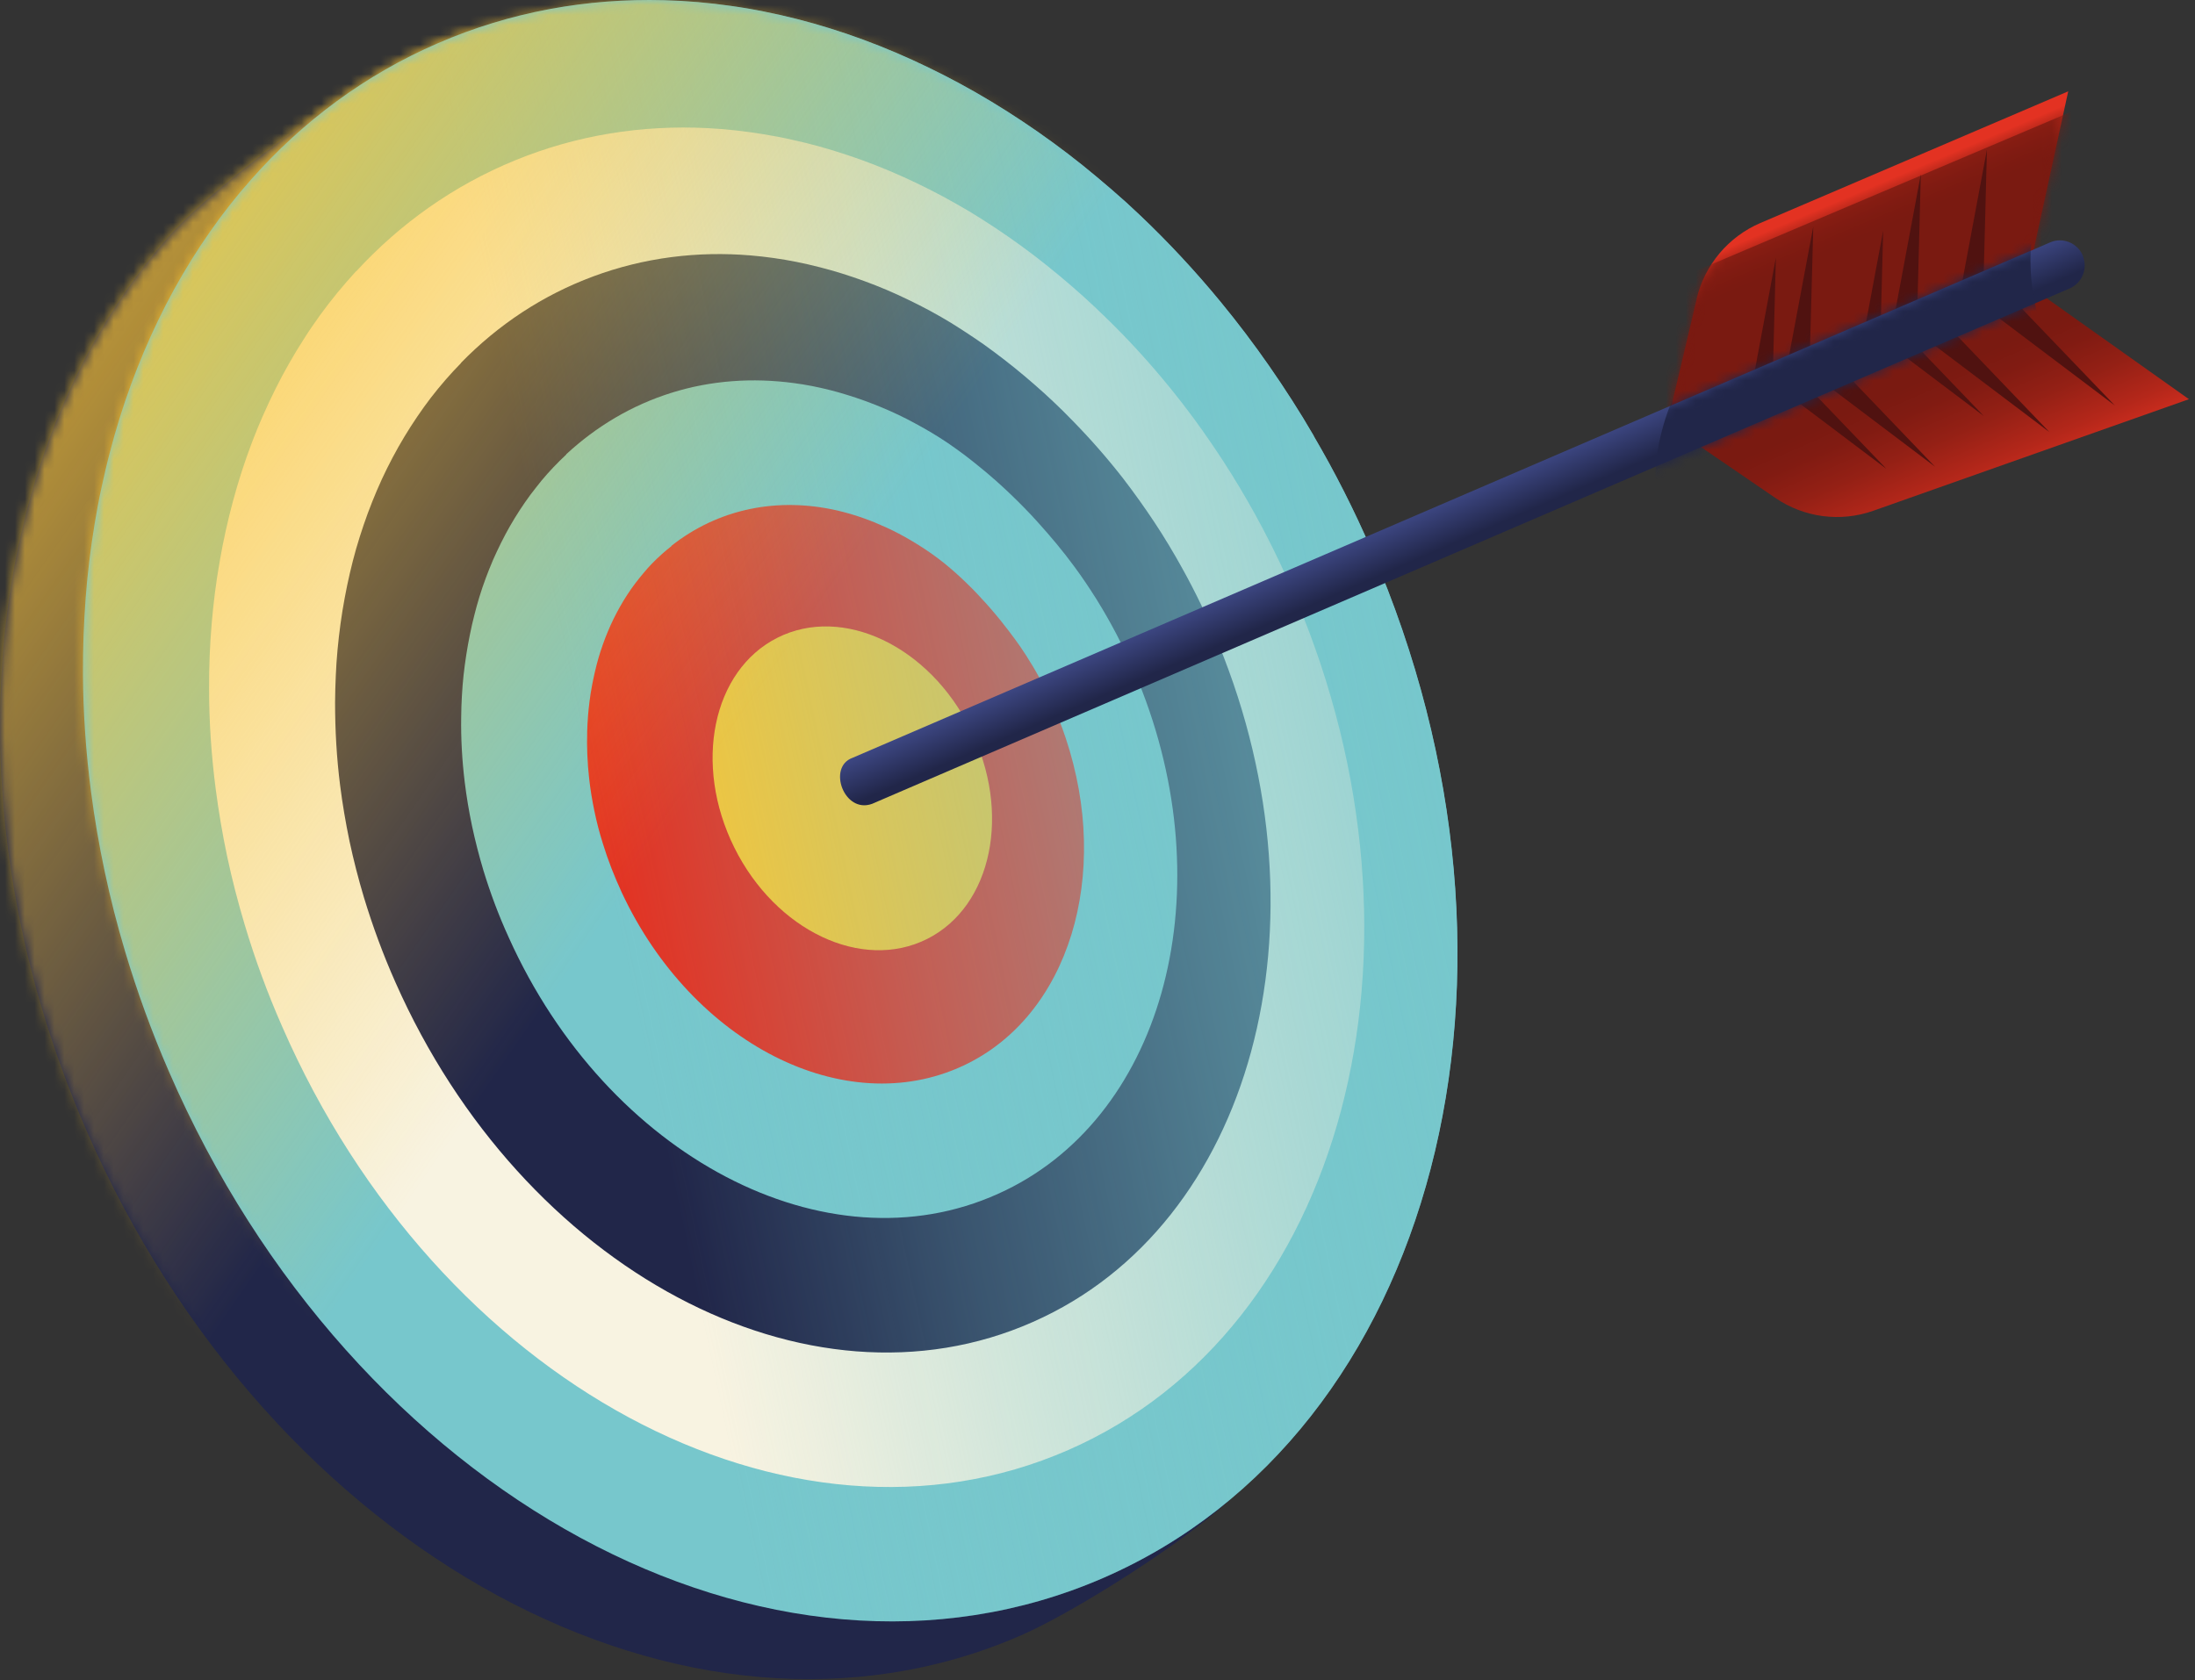 <svg width="222" height="170" viewBox="0 0 222 170" fill="none" xmlns="http://www.w3.org/2000/svg">
<rect x="0" y="0" width="222" height="170" fill="#333333" stroke="none"/>
<path d="M124.491 49.938C123.075 47.496 121.564 45.15 119.993 42.888C118.423 40.625 116.769 38.447 115.055 36.364C112.485 33.24 109.772 30.331 106.94 27.637C106 26.74 105.036 25.866 104.06 25.028C103.084 24.178 102.109 23.364 101.109 22.562C99.122 20.97 97.087 19.486 95.017 18.109C93.981 17.415 92.934 16.756 91.887 16.122C90.84 15.488 89.769 14.877 88.71 14.303C86.568 13.141 84.402 12.1 82.225 11.166C80.035 10.233 77.834 9.419 75.609 8.724C73.384 8.03 71.147 7.455 68.909 7.012C67.791 6.785 66.672 6.594 65.542 6.438C63.293 6.115 61.056 5.923 58.807 5.863C50.965 5.648 51.596 1.195 44.242 4.391C36.9 7.575 22.192 18.145 16.992 24.023C15.505 25.698 14.113 27.47 12.816 29.337C12.161 30.271 11.542 31.217 10.935 32.186C9.734 34.126 8.615 36.148 7.604 38.255C6.592 40.35 5.676 42.517 4.855 44.755C4.034 46.994 3.32 49.292 2.713 51.638C2.404 52.811 2.13 54.008 1.868 55.205C1.606 56.414 1.38 57.623 1.178 58.856C0.773 61.31 0.464 63.812 0.274 66.35C0.178 67.619 0.107 68.9 0.059 70.18C0.012 71.473 0 72.766 0 74.071C0.024 77.985 0.297 81.959 0.821 85.969C1.166 88.639 1.63 91.332 2.201 94.025C2.773 96.719 3.463 99.424 4.272 102.129C5.486 106.187 6.949 110.233 8.698 114.255C27.285 157.121 69.588 180.069 103.168 165.489C108.772 163.059 119.732 156.02 124.099 151.974C145.898 131.756 145.803 97.186 130.322 61.478C128.585 57.456 126.633 53.613 124.491 49.962V49.938Z" fill="#212649"/>
<mask id="mask0_1_13836" style="mask-type:luminance" maskUnits="userSpaceOnUse" x="0" y="3" width="142" height="167">
<path d="M124.491 49.938C123.075 47.496 121.564 45.15 119.993 42.888C118.423 40.625 116.769 38.447 115.055 36.364C112.485 33.24 109.772 30.331 106.94 27.637C106 26.74 105.036 25.866 104.06 25.028C103.084 24.178 102.109 23.364 101.109 22.562C99.122 20.97 97.087 19.486 95.017 18.109C93.981 17.415 92.934 16.756 91.887 16.122C90.84 15.488 89.769 14.877 88.71 14.303C86.568 13.141 84.402 12.1 82.225 11.166C80.035 10.233 77.834 9.419 75.609 8.724C73.384 8.03 71.147 7.455 68.909 7.012C67.791 6.785 66.672 6.594 65.542 6.438C63.293 6.115 61.056 5.923 58.807 5.863C50.965 5.648 51.596 1.195 44.242 4.391C36.9 7.575 22.192 18.145 16.992 24.023C15.505 25.698 14.113 27.47 12.816 29.337C12.161 30.271 11.542 31.217 10.935 32.186C9.734 34.126 8.615 36.148 7.604 38.255C6.592 40.35 5.676 42.517 4.855 44.755C4.034 46.994 3.32 49.292 2.713 51.638C2.404 52.811 2.13 54.008 1.868 55.205C1.606 56.414 1.38 57.623 1.178 58.856C0.773 61.31 0.464 63.812 0.274 66.35C0.178 67.619 0.107 68.9 0.059 70.18C0.012 71.473 0 72.766 0 74.071C0.024 77.985 0.297 81.959 0.821 85.969C1.166 88.639 1.63 91.332 2.201 94.025C2.773 96.719 3.463 99.424 4.272 102.129C5.486 106.187 6.949 110.233 8.698 114.255C27.285 157.121 69.588 180.069 103.168 165.489C108.772 163.059 119.732 156.02 124.099 151.974C145.898 131.756 145.803 97.186 130.322 61.478C128.585 57.456 126.633 53.613 124.491 49.962V49.938Z" fill="white"/>
</mask>
<g mask="url(#mask0_1_13836)">
<path d="M21.067 164.561L136.939 -2.156L15.514 -87.559L-100.358 79.159L21.067 164.561Z" fill="url(#paint0_linear_1_13836)"/>
</g>
<path d="M132.88 44.097C131.464 41.655 129.953 39.309 128.382 37.046C126.811 34.784 125.157 32.605 123.444 30.522C120.874 27.398 118.161 24.489 115.328 21.796C114.388 20.898 113.425 20.024 112.449 19.186C111.473 18.348 110.497 17.522 109.498 16.72C107.511 15.128 105.476 13.644 103.405 12.267C102.37 11.573 101.323 10.915 100.276 10.28C99.229 9.646 98.158 9.035 97.099 8.461C94.957 7.3 92.791 6.258 90.614 5.325C88.424 4.391 86.223 3.577 83.998 2.883C81.772 2.188 79.535 1.614 77.298 1.171C76.18 0.943 75.061 0.752 73.93 0.596C71.682 0.273 69.445 0.081 67.195 0.022C59.354 -0.194 51.595 1.195 44.242 4.391C36.9 7.575 30.569 12.303 25.381 18.181C23.894 19.857 22.501 21.628 21.204 23.496C20.55 24.429 19.931 25.375 19.324 26.345C18.122 28.284 17.004 30.307 15.992 32.414C14.981 34.508 14.065 36.675 13.244 38.914C12.423 41.152 11.709 43.45 11.102 45.797C10.792 46.97 10.519 48.167 10.257 49.364C9.995 50.561 9.769 51.782 9.567 53.015C9.162 55.469 8.853 57.97 8.662 60.508C8.567 61.777 8.496 63.058 8.448 64.339C8.401 65.62 8.389 66.924 8.389 68.229C8.412 72.143 8.686 76.118 9.21 80.128C9.555 82.797 10.019 85.49 10.59 88.184C11.161 90.877 11.851 93.582 12.661 96.288C13.874 100.346 15.338 104.392 17.087 108.414C35.674 151.28 77.976 174.227 111.556 159.647C145.136 145.067 157.298 98.502 138.699 55.624C136.962 51.602 135.01 47.76 132.868 44.109L132.88 44.097Z" fill="#77C7CC"/>
<path d="M36.007 27.446C34.722 28.846 33.508 30.319 32.378 31.875C31.819 32.653 31.271 33.443 30.759 34.257C29.712 35.885 28.737 37.585 27.856 39.357C26.976 41.128 26.166 42.948 25.452 44.839C24.738 46.73 24.108 48.67 23.572 50.669C23.299 51.662 23.061 52.668 22.834 53.673C22.608 54.691 22.406 55.72 22.228 56.749C21.859 58.832 21.585 60.963 21.407 63.118C21.311 64.195 21.252 65.272 21.204 66.362C21.157 67.451 21.145 68.552 21.145 69.654C21.145 72.981 21.371 76.369 21.811 79.793C22.109 82.067 22.489 84.353 22.977 86.652C23.465 88.95 24.06 91.248 24.75 93.558C25.785 97.018 27.047 100.477 28.558 103.901C44.277 139.872 79.868 159.037 108.046 146.695C135.914 134.509 146.1 96.001 131 60.401C129.584 57.061 128.001 53.865 126.252 50.812C125.098 48.789 123.872 46.826 122.575 44.935C121.29 43.043 119.945 41.224 118.541 39.488C116.435 36.879 114.222 34.437 111.89 32.174C111.104 31.408 110.319 30.666 109.51 29.936C108.712 29.218 107.891 28.511 107.07 27.829C105.416 26.453 103.727 25.16 102.001 23.963C101.132 23.352 100.252 22.778 99.371 22.215C98.491 21.652 97.598 21.114 96.694 20.611C94.909 19.593 93.1 18.684 91.268 17.858C89.435 17.032 87.591 16.314 85.723 15.691C83.855 15.069 81.986 14.542 80.094 14.135C79.154 13.919 78.202 13.74 77.25 13.584C75.358 13.273 73.454 13.058 71.562 12.962C64.934 12.627 58.366 13.656 52.131 16.206C45.895 18.756 40.493 22.598 36.007 27.47V27.446Z" fill="#F8F3E1"/>
<path d="M46.645 36.711C45.55 37.825 44.527 39.01 43.563 40.255C43.087 40.877 42.635 41.511 42.195 42.158C41.302 43.474 40.469 44.851 39.708 46.288C38.946 47.724 38.256 49.22 37.649 50.752C37.03 52.297 36.495 53.889 36.019 55.517C35.793 56.319 35.579 57.145 35.388 57.971C35.198 58.797 35.019 59.635 34.865 60.484C34.543 62.196 34.305 63.944 34.139 65.728C34.056 66.613 33.996 67.499 33.96 68.385C33.913 69.283 33.901 70.181 33.889 71.09C33.889 73.844 34.044 76.645 34.401 79.47C34.639 81.349 34.96 83.228 35.353 85.12C35.757 87.011 36.245 88.914 36.816 90.817C37.685 93.678 38.732 96.539 39.993 99.376C52.845 128.452 81.725 143.834 104.488 133.731C126.657 123.94 134.855 93.499 123.241 65.153C122.159 62.495 120.933 59.946 119.576 57.504C118.684 55.888 117.732 54.308 116.733 52.8C115.733 51.291 114.686 49.831 113.603 48.418C111.973 46.324 110.235 44.348 108.427 42.505C107.808 41.87 107.189 41.248 106.547 40.65C105.916 40.051 105.273 39.465 104.619 38.902C103.298 37.741 101.942 36.651 100.561 35.622C99.859 35.095 99.157 34.593 98.431 34.114C97.717 33.635 96.991 33.168 96.266 32.713C94.838 31.839 93.374 31.049 91.898 30.343C90.423 29.625 88.936 28.99 87.424 28.44C85.913 27.889 84.402 27.41 82.879 27.027C82.105 26.824 81.332 26.656 80.57 26.5C79.023 26.189 77.476 25.974 75.93 25.842C70.527 25.387 65.137 26.058 60.008 27.961C54.88 29.864 50.393 32.845 46.621 36.711H46.645Z" fill="#212649"/>
<path d="M57.283 45.976C56.391 46.802 55.546 47.688 54.76 48.633C54.38 49.1 54.011 49.579 53.642 50.058C52.904 51.063 52.214 52.117 51.583 53.218C50.953 54.319 50.381 55.48 49.858 56.665C49.346 57.862 48.882 59.095 48.489 60.376C48.299 60.999 48.12 61.633 47.966 62.267C47.799 62.902 47.656 63.56 47.525 64.207C47.252 65.547 47.038 66.924 46.883 68.325C46.812 69.007 46.752 69.701 46.716 70.395C46.681 71.09 46.645 71.796 46.645 72.502C46.609 74.669 46.728 76.883 47.002 79.122C47.18 80.594 47.43 82.078 47.74 83.563C48.061 85.059 48.442 86.555 48.894 88.064C49.584 90.326 50.429 92.6 51.452 94.839C61.424 117.008 83.604 128.619 100.966 120.767C117.422 113.381 123.646 90.996 115.519 69.904C114.757 67.929 113.9 66.026 112.936 64.195C112.306 62.986 111.627 61.801 110.913 60.651C110.2 59.514 109.462 58.413 108.676 57.347C107.51 55.755 106.261 54.271 104.976 52.847C104.524 52.344 104.071 51.853 103.595 51.374C103.131 50.895 102.655 50.429 102.179 49.974C101.192 49.028 100.18 48.13 99.145 47.292C98.609 46.849 98.074 46.431 97.527 46.012C96.979 45.605 96.432 45.21 95.873 44.827C94.79 44.096 93.683 43.438 92.565 42.839C91.446 42.229 90.316 41.69 89.161 41.212C88.019 40.733 86.853 40.314 85.687 39.955C85.092 39.775 84.497 39.595 83.902 39.452C82.712 39.153 81.51 38.913 80.308 38.758C76.12 38.195 71.919 38.482 67.909 39.739C63.899 40.996 60.329 43.127 57.259 45.964L57.283 45.976Z" fill="#77C7CC"/>
<path d="M67.921 55.241C67.219 55.792 66.564 56.378 65.946 57.013C65.648 57.324 65.363 57.635 65.089 57.97C64.506 58.664 63.947 59.383 63.447 60.161C62.935 60.939 62.483 61.753 62.066 62.591C61.65 63.441 61.281 64.326 60.96 65.236C60.805 65.679 60.662 66.122 60.531 66.565C60.401 67.02 60.282 67.475 60.175 67.942C59.948 68.911 59.758 69.917 59.627 70.934C59.568 71.425 59.508 71.928 59.472 72.418C59.437 72.921 59.401 73.424 59.389 73.939C59.342 75.531 59.401 77.147 59.591 78.799C59.71 79.876 59.889 80.953 60.115 82.043C60.341 83.144 60.627 84.245 60.972 85.335C61.483 87.01 62.138 88.674 62.899 90.326C70.039 105.576 85.461 113.405 97.42 107.815C108.153 102.799 112.413 88.495 107.784 74.669C107.356 73.376 106.856 72.119 106.285 70.886C105.916 70.084 105.511 69.294 105.095 68.516C104.678 67.75 104.226 67.008 103.762 66.278C103.072 65.2 102.31 64.183 101.525 63.189C101.239 62.818 100.942 62.447 100.644 62.1C100.347 61.741 100.037 61.394 99.74 61.059C99.085 60.328 98.419 59.622 97.729 58.964C97.36 58.605 96.991 58.258 96.61 57.922C96.23 57.587 95.861 57.264 95.468 56.953C94.742 56.378 93.993 55.84 93.231 55.349C92.469 54.858 91.696 54.403 90.899 53.984C90.113 53.565 89.304 53.206 88.507 52.871C88.09 52.703 87.662 52.536 87.246 52.392C86.401 52.093 85.556 51.853 84.699 51.65C81.724 50.968 78.714 50.896 75.81 51.506C72.907 52.117 70.253 53.374 67.909 55.217L67.921 55.241Z" fill="#E33222"/>
<path d="M93.775 94.99C100.364 91.676 102.317 82.169 98.135 73.754C93.954 65.339 85.222 61.204 78.632 64.517C72.043 67.831 70.091 77.339 74.272 85.754C78.454 94.169 87.185 98.304 93.775 94.99Z" fill="#FDC530"/>
<path d="M138.699 55.624C136.961 51.602 135.01 47.759 132.868 44.108C131.452 41.666 129.941 39.32 128.37 37.058C126.799 34.795 125.145 32.617 123.432 30.534C120.861 27.41 118.148 24.501 115.316 21.808C114.376 20.91 113.412 20.036 112.437 19.198C111.461 18.36 110.485 17.534 109.486 16.732C107.498 15.14 105.464 13.656 103.393 12.279C102.358 11.585 101.311 10.926 100.264 10.292C99.216 9.658 98.145 9.047 97.086 8.473C94.945 7.311 92.779 6.27 90.601 5.336C88.412 4.403 86.198 3.589 83.985 2.894C81.76 2.2 79.523 1.625 77.286 1.183C76.167 0.955 75.049 0.764 73.918 0.608C71.669 0.285 69.432 0.093 67.183 0.033C59.342 -0.182 51.583 1.206 44.229 4.403C36.887 7.587 30.557 12.315 25.369 18.192C23.881 19.868 22.489 21.64 21.192 23.507C20.538 24.441 19.919 25.387 19.312 26.356C18.11 28.296 16.992 30.319 15.98 32.425C14.969 34.52 14.052 36.687 13.231 38.925C12.41 41.164 11.696 43.462 11.089 45.808C10.78 46.981 10.506 48.178 10.245 49.375C9.983 50.572 9.757 51.793 9.554 53.026C9.15 55.48 8.841 57.982 8.65 60.52C8.555 61.789 8.484 63.07 8.436 64.35C8.388 65.643 8.376 66.936 8.376 68.241C8.4 72.155 8.674 76.129 9.197 80.139C9.543 82.809 10.007 85.502 10.578 88.195C11.149 90.889 11.839 93.594 12.648 96.299C13.862 100.357 15.326 104.403 17.075 108.425C35.662 151.291 77.964 174.239 111.544 159.659C145.124 145.079 157.285 98.514 138.687 55.636L138.699 55.624Z" fill="url(#paint1_linear_1_13836)"/>
<mask id="mask1_1_13836" style="mask-type:luminance" maskUnits="userSpaceOnUse" x="8" y="0" width="140" height="165">
<path d="M138.699 55.624C136.961 51.602 135.01 47.759 132.868 44.108C131.452 41.666 129.941 39.32 128.37 37.058C126.799 34.795 125.145 32.617 123.432 30.534C120.861 27.41 118.148 24.501 115.316 21.808C114.376 20.91 113.412 20.036 112.437 19.198C111.461 18.36 110.485 17.534 109.486 16.732C107.498 15.14 105.464 13.656 103.393 12.279C102.358 11.585 101.311 10.926 100.264 10.292C99.216 9.658 98.145 9.047 97.086 8.473C94.945 7.311 92.779 6.27 90.601 5.336C88.412 4.403 86.198 3.589 83.985 2.894C81.76 2.2 79.523 1.625 77.286 1.183C76.167 0.955 75.049 0.764 73.918 0.608C71.669 0.285 69.432 0.093 67.183 0.033C59.342 -0.182 51.583 1.206 44.229 4.403C36.887 7.587 30.557 12.315 25.369 18.192C23.881 19.868 22.489 21.64 21.192 23.507C20.538 24.441 19.919 25.387 19.312 26.356C18.11 28.296 16.992 30.319 15.98 32.425C14.969 34.52 14.052 36.687 13.231 38.925C12.41 41.164 11.696 43.462 11.089 45.808C10.78 46.981 10.506 48.178 10.245 49.375C9.983 50.572 9.757 51.793 9.554 53.026C9.15 55.48 8.841 57.982 8.65 60.52C8.555 61.789 8.484 63.07 8.436 64.35C8.388 65.643 8.376 66.936 8.376 68.241C8.4 72.155 8.674 76.129 9.197 80.139C9.543 82.809 10.007 85.502 10.578 88.195C11.149 90.889 11.839 93.594 12.648 96.299C13.862 100.357 15.326 104.403 17.075 108.425C35.662 151.291 77.964 174.239 111.544 159.659C145.124 145.079 157.285 98.514 138.687 55.636L138.699 55.624Z" fill="white"/>
</mask>
<g mask="url(#mask1_1_13836)">
<path d="M31.941 163.771L147.813 -2.946L26.389 -88.349L-89.483 78.368L31.941 163.771Z" fill="url(#paint2_linear_1_13836)"/>
</g>
<path d="M171.6 30.259L168.661 42.709L204.954 28.619L209.178 9.239L178.038 22.562C174.801 23.951 172.409 26.8 171.588 30.247L171.6 30.259Z" fill="url(#paint3_linear_1_13836)"/>
<mask id="mask2_1_13836" style="mask-type:luminance" maskUnits="userSpaceOnUse" x="168" y="9" width="42" height="34">
<path d="M171.6 30.259L168.661 42.709L204.954 28.619L209.178 9.239L178.038 22.562C174.801 23.951 172.409 26.8 171.588 30.247L171.6 30.259Z" fill="white"/>
</mask>
<g mask="url(#mask2_1_13836)">
<path opacity="0.78" d="M167.912 28.942L214.32 9.251L213.213 24.31C213.213 24.31 166.306 44.396 166.341 43.283C166.377 42.17 167.912 28.942 167.912 28.942Z" fill="#7A1A11"/>
<path d="M198.255 29.601L200.957 15.129L200.588 29.35L198.255 29.601Z" fill="#501210"/>
<path d="M191.568 32.115L194.269 17.631L193.9 31.864L191.568 32.115Z" fill="#501210"/>
<path d="M180.68 37.394L183.393 22.922L183.012 37.143L180.68 37.394Z" fill="#501210"/>
<path d="M176.908 40.554L179.609 26.082L179.24 40.303L176.908 40.554Z" fill="#501210"/>
<path d="M187.76 37.813L190.461 23.341L190.092 37.562L187.76 37.813Z" fill="#501210"/>
</g>
<path d="M179.549 50.369L169.029 43.175L205.263 28.942L221.387 40.386L189.461 51.674C186.141 52.847 182.464 52.368 179.549 50.369Z" fill="url(#paint4_linear_1_13836)"/>
<mask id="mask3_1_13836" style="mask-type:luminance" maskUnits="userSpaceOnUse" x="169" y="28" width="53" height="25">
<path d="M179.549 50.369L169.029 43.175L205.263 28.942L221.387 40.386L189.461 51.674C186.141 52.847 182.464 52.368 179.549 50.369Z" fill="white"/>
</mask>
<g mask="url(#mask3_1_13836)">
<path d="M202.181 32.187L213.89 41.021L204.073 30.786L202.181 32.187Z" fill="#501210"/>
<path d="M195.566 34.868L207.275 43.714L197.458 33.468L195.566 34.868Z" fill="#501210"/>
<path d="M183.987 38.363L195.697 47.21L185.88 36.963L183.987 38.363Z" fill="#501210"/>
<path d="M179.084 38.603L190.793 47.437L180.976 37.202L179.084 38.603Z" fill="#501210"/>
<path d="M188.926 33.252L200.635 42.086L190.818 31.852L188.926 33.252Z" fill="#501210"/>
</g>
<path d="M210.654 25.854C210.106 24.573 208.619 23.963 207.346 24.525L86.222 76.668C83.652 77.59 85.365 82.354 88.197 81.325L209.321 29.182C210.594 28.631 211.189 27.147 210.642 25.854H210.654Z" fill="url(#paint5_linear_1_13836)"/>
<mask id="mask4_1_13836" style="mask-type:luminance" maskUnits="userSpaceOnUse" x="84" y="24" width="127" height="58">
<path d="M210.654 25.854C210.106 24.573 208.619 23.963 207.346 24.525L86.222 76.668C83.652 77.59 85.365 82.354 88.197 81.325L209.321 29.182C210.594 28.631 211.189 27.147 210.642 25.854H210.654Z" fill="white"/>
</mask>
<g mask="url(#mask4_1_13836)">
<path d="M170.637 37.693C170.375 37.609 164.568 47.509 169.232 55.481C173.897 63.453 178.823 64.603 179.525 63.31C180.227 62.017 206.537 33.348 206.537 33.348C206.537 33.348 204.776 28.763 205.561 23.628C206.347 18.492 174.337 29.733 174.337 29.733L170.648 37.693H170.637Z" fill="#212649"/>
</g>
<defs>
<linearGradient id="paint0_linear_1_13836" x1="-42.422" y1="-4.2" x2="79.476" y2="80.521" gradientUnits="userSpaceOnUse">
<stop offset="0.22" stop-color="#FDC530"/>
<stop offset="0.89" stop-color="#FDC530" stop-opacity="0"/>
</linearGradient>
<linearGradient id="paint1_linear_1_13836" x1="60.829" y1="85.658" x2="196.908" y2="56.958" gradientUnits="userSpaceOnUse">
<stop stop-color="#77C7CC" stop-opacity="0"/>
<stop offset="0.2" stop-color="#77C7CC" stop-opacity="0.29"/>
<stop offset="0.4" stop-color="#77C7CC" stop-opacity="0.54"/>
<stop offset="0.58" stop-color="#77C7CC" stop-opacity="0.74"/>
<stop offset="0.75" stop-color="#77C7CC" stop-opacity="0.88"/>
<stop offset="0.89" stop-color="#77C7CC" stop-opacity="0.97"/>
<stop offset="1" stop-color="#77C7CC"/>
</linearGradient>
<linearGradient id="paint2_linear_1_13836" x1="-31.547" y1="-4.99" x2="90.351" y2="79.731" gradientUnits="userSpaceOnUse">
<stop offset="0.22" stop-color="#FDC530"/>
<stop offset="0.89" stop-color="#FDC530" stop-opacity="0"/>
</linearGradient>
<linearGradient id="paint3_linear_1_13836" x1="196.22" y1="43.391" x2="180.317" y2="5.895" gradientUnits="userSpaceOnUse">
<stop offset="0.51" stop-color="#7A1A11"/>
<stop offset="0.53" stop-color="#811B12"/>
<stop offset="0.56" stop-color="#942015"/>
<stop offset="0.59" stop-color="#B4271A"/>
<stop offset="0.62" stop-color="#E33222"/>
</linearGradient>
<linearGradient id="paint4_linear_1_13836" x1="183.213" y1="14.015" x2="204.295" y2="62.224" gradientUnits="userSpaceOnUse">
<stop offset="0.51" stop-color="#7A1A11"/>
<stop offset="0.56" stop-color="#811B12"/>
<stop offset="0.63" stop-color="#942015"/>
<stop offset="0.71" stop-color="#B4271A"/>
<stop offset="0.8" stop-color="#E33222"/>
</linearGradient>
<linearGradient id="paint5_linear_1_13836" x1="145.695" y1="47.592" x2="148.856" y2="54.869" gradientUnits="userSpaceOnUse">
<stop offset="0.06" stop-color="#4D5AA4"/>
<stop offset="0.92" stop-color="#212649"/>
</linearGradient>
</defs>
</svg>
